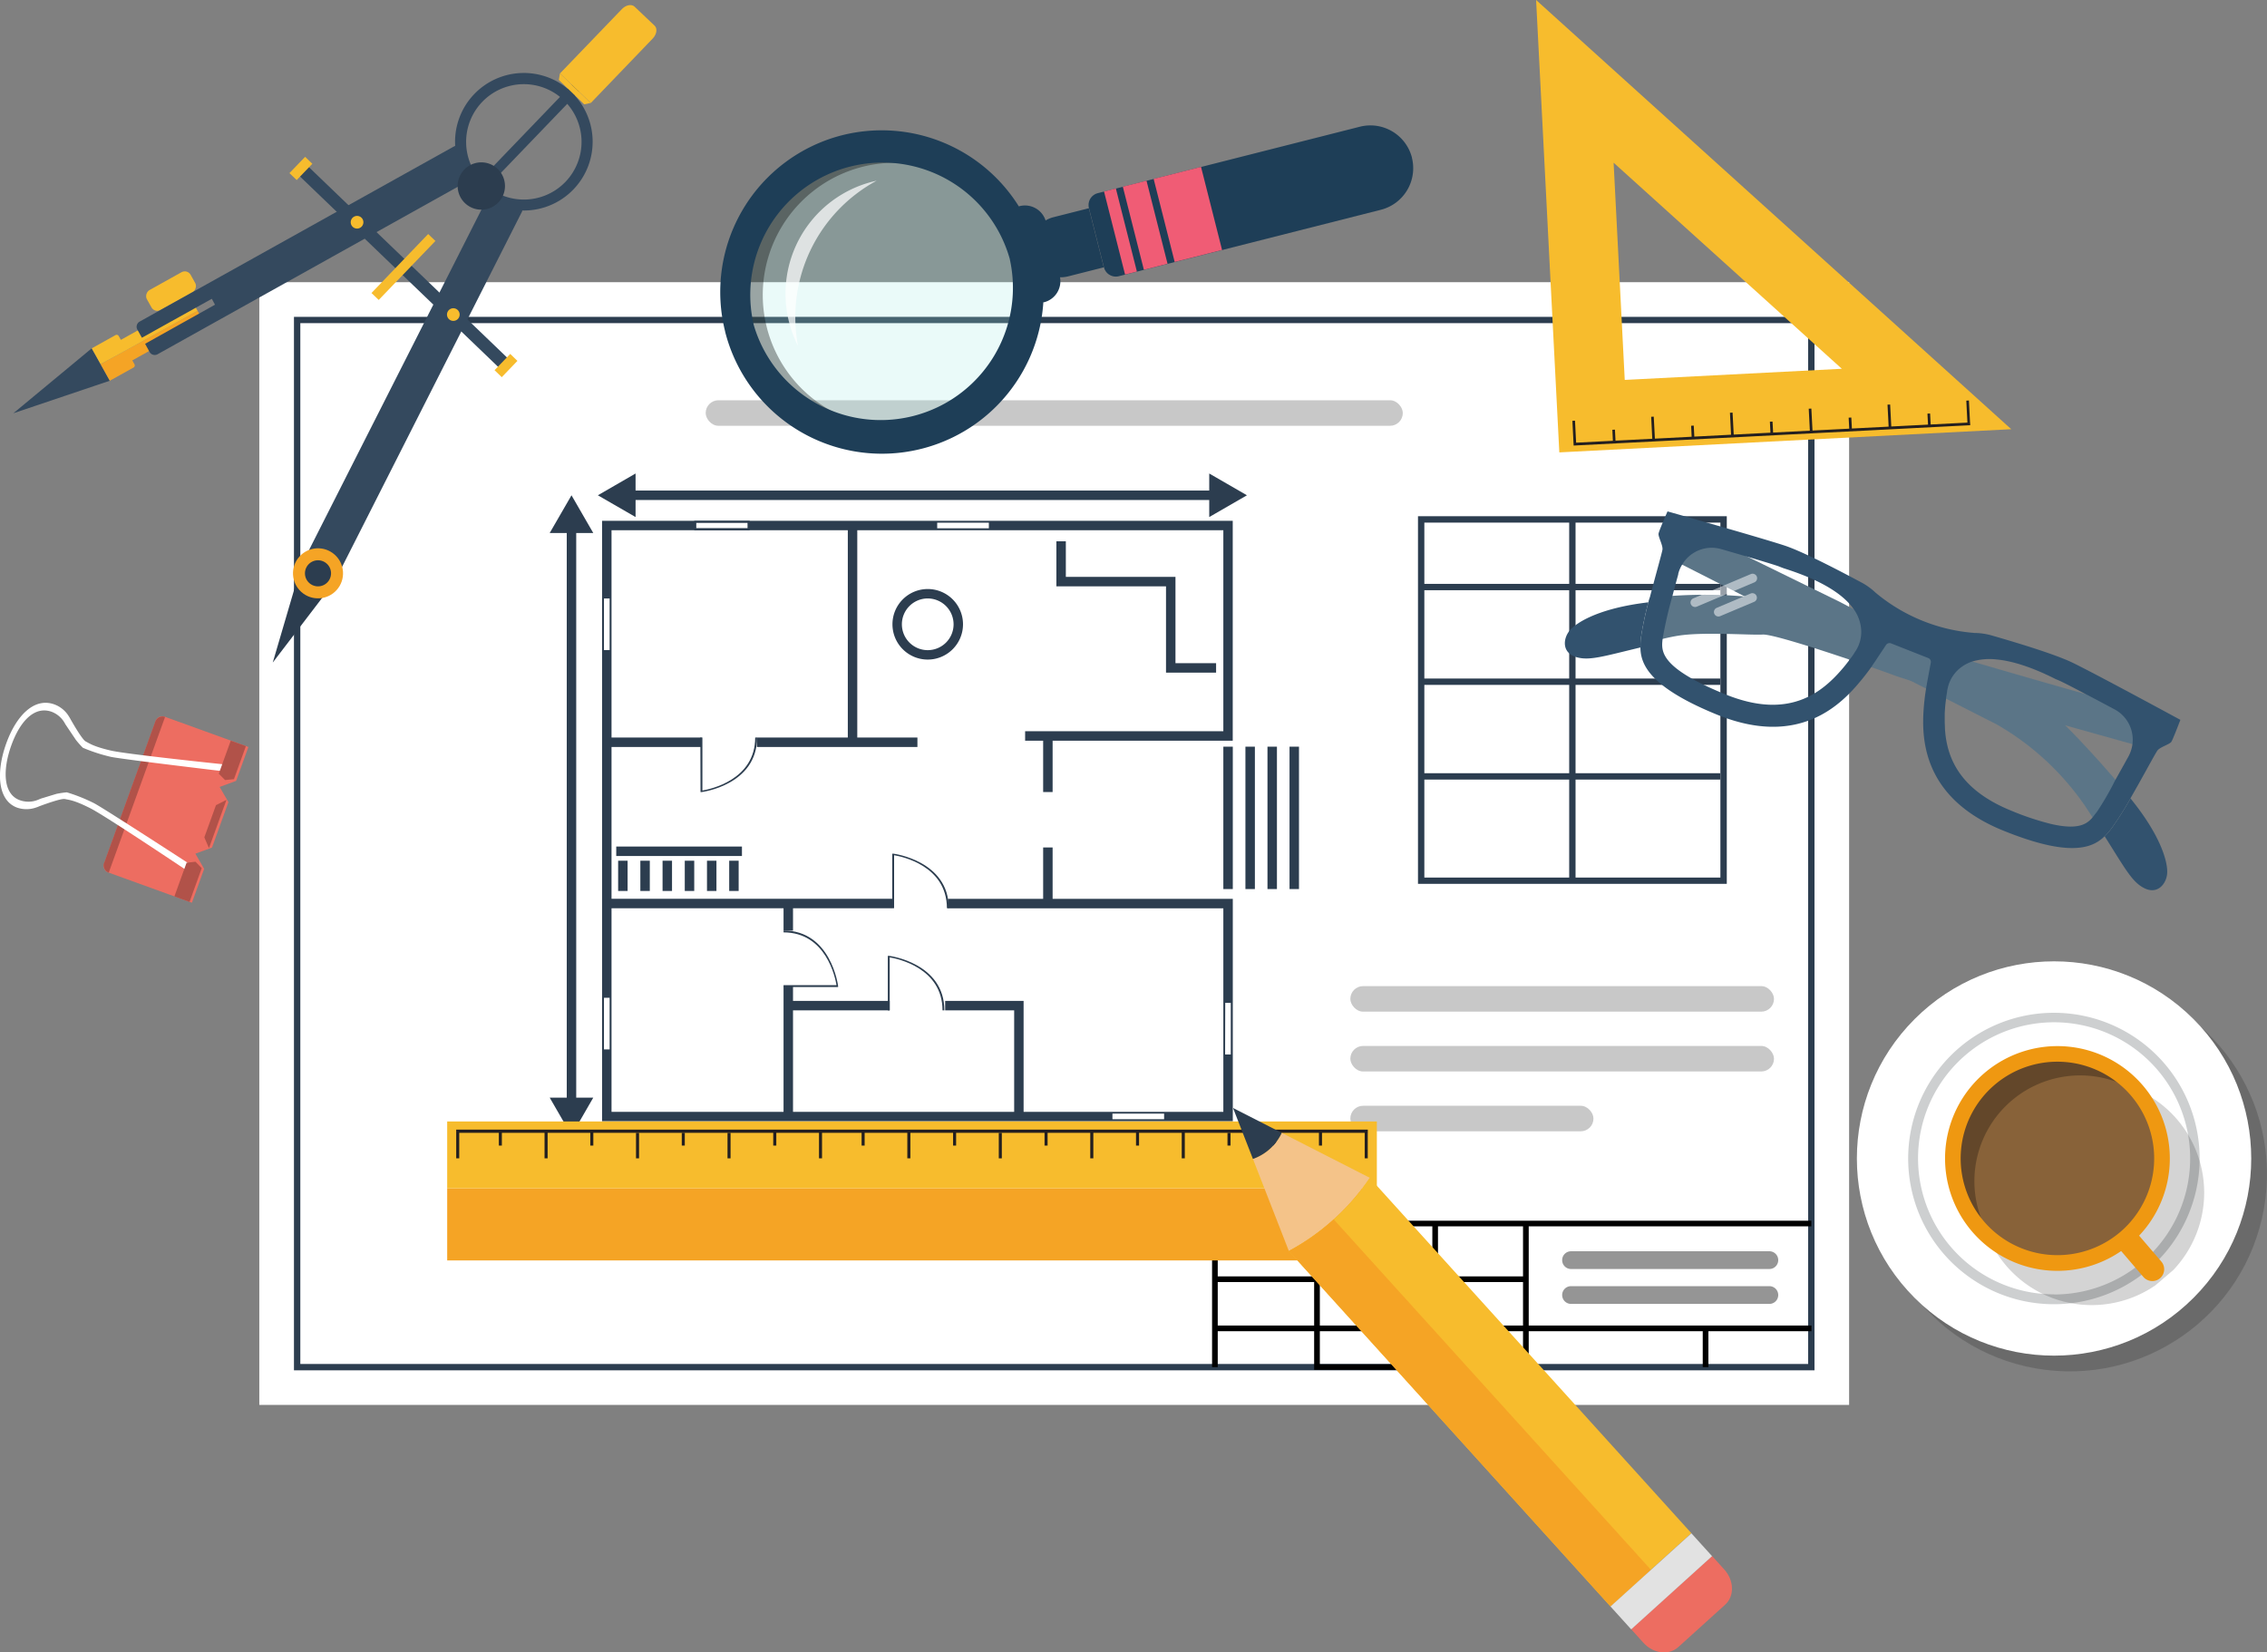 <svg xmlns="http://www.w3.org/2000/svg" viewBox="0 0 716.51 522.33"><rect x="0" y="0" width="716.51" height="522.33" fill="#808080" stroke="none"/><defs><style>.cls-1,.cls-11{fill:#fff;}.cls-2{fill:#2c3d4f;}.cls-3{fill:#959595;}.cls-4{fill:#c8c8c8;}.cls-5{fill:#f5a425;}.cls-6{fill:#f7bc2d;}.cls-25,.cls-7{fill:#231f20;}.cls-8{fill:#1e3e57;}.cls-9{fill:#a2e9e3;opacity:0.23;}.cls-10{opacity:0.34;}.cls-11{opacity:0.72;}.cls-12{fill:#f05c75;}.cls-13{fill:#34495e;}.cls-14{fill:#f4c389;}.cls-15{fill:#ed6d61;}.cls-16{fill:#e2e2e2;}.cls-17{opacity:0.17;}.cls-18{fill:#cdcfd0;}.cls-19{fill:#886239;}.cls-20{opacity:0.27;}.cls-21{fill:#ef9811;}.cls-22{fill:#b15249;}.cls-23{fill:#32526e;}.cls-24{fill:#5b7587;}.cls-25{opacity:0;}.cls-26{opacity:0.51;}</style></defs><title>arte-y-tecnica</title><g id="Capa_2" data-name="Capa 2"><g id="Capa_1-2" data-name="Capa 1"><rect class="cls-1" x="155.75" y="15.42" width="354.89" height="502.47" transform="translate(599.85 -66.55) rotate(90)"/><path class="cls-2" d="M573.49,433.15H92.91v-333H573.49Zm-478.57-2H571.48v-329H94.92Z"/><path class="cls-2" d="M324,231.14v3h65.62V164.62H190.29v189.8H389.64v-70.3H299.59v3h87.06v64.33H193.28V287.1h88.79v-3H193.28V167.61H386.65v63.53ZM387.25,317H389v16.33h-1.79ZM351.6,352h16.33v1.79H351.6ZM192.68,331.72h-1.79V315.39h1.79Zm0-126.22h-1.79V189.17h1.79ZM236.34,167H220v-1.79h16.33Zm76.2,0H296.21v-1.79h16.33Z"/><rect class="cls-2" x="191.78" y="233.13" width="29.92" height="2.99"/><polygon class="cls-2" points="289.96 233.13 289.96 236.12 239.23 236.12 239.23 233.13 267.96 233.13 267.96 166.12 270.95 166.12 270.95 233.13 289.96 233.13"/><rect class="cls-2" x="247.65" y="285.61" width="2.99" height="8.56"/><rect class="cls-2" x="247.65" y="311.7" width="2.99" height="41.23"/><rect class="cls-2" x="249.14" y="316.38" width="32.06" height="2.99"/><polygon class="cls-2" points="323.52 316.38 323.52 352.93 320.54 352.93 320.54 319.37 298.73 319.37 298.73 316.38 323.52 316.38"/><rect class="cls-2" x="179.13" y="166.12" width="2.99" height="186.81"/><rect class="cls-2" x="191.78" y="155.06" width="196.37" height="2.99"/><rect class="cls-2" x="329.7" y="232.63" width="2.99" height="17.73"/><rect class="cls-2" x="329.7" y="267.88" width="2.99" height="17.73"/><path class="cls-2" d="M293.22,208.49a11.15,11.15,0,1,1,11.15-11.15A11.16,11.16,0,0,1,293.22,208.49Zm0-19.32a8.17,8.17,0,1,0,8.17,8.17A8.19,8.19,0,0,0,293.22,189.17Z"/><polygon class="cls-2" points="384.36 212.62 368.53 212.62 368.53 185.34 333.88 185.34 333.88 171.1 336.87 171.1 336.87 182.35 371.52 182.35 371.52 209.63 384.36 209.63 384.36 212.62"/><rect class="cls-2" x="194.77" y="267.59" width="39.73" height="2.99"/><rect class="cls-2" x="195.37" y="272.07" width="2.99" height="9.56"/><rect class="cls-2" x="202.39" y="272.07" width="2.99" height="9.56"/><rect class="cls-2" x="209.41" y="272.07" width="2.99" height="9.56"/><rect class="cls-2" x="216.43" y="272.07" width="2.99" height="9.56"/><rect class="cls-2" x="223.45" y="272.07" width="2.99" height="9.56"/><rect class="cls-2" x="230.47" y="272.07" width="2.99" height="9.56"/><rect class="cls-2" x="386.65" y="236.02" width="2.99" height="45.01"/><rect class="cls-2" x="393.63" y="236.02" width="2.99" height="45.01"/><rect class="cls-2" x="400.6" y="236.02" width="2.99" height="45.01"/><rect class="cls-2" x="407.57" y="236.02" width="2.99" height="45.01"/><path class="cls-2" d="M219.42,164.62v3h17.52v-3ZM236.34,167H220v-1.79h16.33Z"/><path class="cls-2" d="M221.36,233.13H222v16.75c2.4-.4,16.69-3.32,16.69-16.75h.59c0,15-17.36,17.22-17.53,17.24l-.34,0Z"/><path class="cls-2" d="M247.65,312v-.59h16.74c-.39-2.4-3.32-16.69-16.74-16.69v-.59c15,0,17.21,17.36,17.24,17.53l0,.34Z"/><path class="cls-2" d="M282,287.08h.59V270.33c2.41.4,16.69,3.33,16.69,16.75h.59c0-15-17.35-17.22-17.53-17.24l-.34,0Z"/><path class="cls-2" d="M280.61,319.37h.59V302.62c2.4.4,16.69,3.32,16.69,16.75h.59c0-15-17.35-17.22-17.53-17.24l-.34,0Z"/><polygon class="cls-2" points="173.74 168.48 180.63 156.56 187.51 168.48 173.74 168.48"/><polygon class="cls-2" points="200.88 163.44 188.96 156.56 200.88 149.67 200.88 163.44"/><polygon class="cls-2" points="382.19 149.67 394.11 156.56 382.19 163.44 382.19 149.67"/><polygon class="cls-2" points="187.51 346.96 180.63 358.89 173.74 346.96 187.51 346.96"/><path d="M483.17,387.65h89.32v-1.79H383.09v46.29h1.79V420.8h30.47V433h39.14V420.8h26.88v11.35h1.8V420.8h55v11.35h1.79V420.8h32.57V419H483.17V387.65Zm-66,15.82V387.65h35.54v15.82Zm35.54,1.79V419H417.15V405.26Zm-37.34-17.61v15.82H384.88V387.65ZM384.88,419V405.26h30.47V419Zm67.81,12.25H417.15V420.8h35.54Zm1.8-12.25V405.26h26.88V419Zm0-15.53V387.65h26.88v15.82Z"/><path class="cls-3" d="M559.23,401.13H496.54a2.8,2.8,0,0,1-2.8-2.81h0a2.8,2.8,0,0,1,2.8-2.8h62.69a2.8,2.8,0,0,1,2.8,2.8h0A2.81,2.81,0,0,1,559.23,401.13Z"/><path class="cls-3" d="M559.23,412.16H496.54a2.8,2.8,0,0,1-2.8-2.8h0a2.8,2.8,0,0,1,2.8-2.81h62.69a2.81,2.81,0,0,1,2.8,2.81h0A2.8,2.8,0,0,1,559.23,412.16Z"/><rect class="cls-4" x="223.04" y="126.52" width="220.33" height="8.07" rx="4.03" ry="4.03"/><rect class="cls-4" x="426.79" y="311.71" width="133.9" height="8.07" rx="4.03" ry="4.03"/><rect class="cls-4" x="426.79" y="330.62" width="133.9" height="8.07" rx="4.03" ry="4.03"/><rect class="cls-4" x="426.79" y="349.53" width="76.84" height="8.07" rx="4.03" ry="4.03"/><rect class="cls-5" x="141.34" y="375.58" width="293.83" height="22.84"/><rect class="cls-6" x="141.34" y="354.49" width="293.83" height="21.09"/><rect class="cls-7" x="229.94" y="358.08" width="0.96" height="8.07"/><rect class="cls-7" x="215.48" y="358.08" width="0.96" height="4.03"/><rect class="cls-7" x="201.02" y="358.08" width="0.96" height="8.07"/><polygon class="cls-7" points="145.15 358.08 157.66 358.08 157.66 362.12 158.62 362.12 158.62 358.08 172.11 358.08 172.11 366.15 173.08 366.15 173.08 358.08 186.57 358.08 186.57 362.12 187.53 362.12 187.53 358.08 244.39 358.08 244.39 362.12 245.36 362.12 245.36 358.08 258.85 358.08 258.85 358.08 258.85 358.08 258.85 366.15 258.85 366.15 258.85 366.15 259.81 366.15 259.81 358.08 272.32 358.08 272.32 362.12 273.28 362.12 273.28 358.08 286.77 358.08 286.77 366.15 287.74 366.15 287.74 358.08 301.23 358.08 301.23 362.12 302.19 362.12 302.19 358.08 316.67 358.08 316.67 358.08 330.14 358.08 330.14 362.12 330.14 362.12 330.14 362.12 331.1 362.12 331.1 358.08 344.59 358.08 344.59 366.15 344.59 366.15 344.59 366.15 345.56 366.15 345.56 358.08 359.05 358.08 359.05 362.12 359.05 362.12 359.05 362.12 360.01 362.12 360.01 358.08 373.5 358.08 373.5 366.15 373.5 366.15 373.5 366.15 374.47 366.15 374.47 358.08 374.47 358.08 374.47 358.08 416.87 358.08 416.87 362.12 417.84 362.12 417.84 358.08 432.02 358.08 431.33 358.08 431.33 366.15 432.29 366.15 432.29 358.08 432.31 358.08 432.31 357.07 374.49 357.07 374.49 357.07 259.83 357.08 259.83 357.07 144.19 357.08 144.19 358.08 144.19 366.15 145.15 366.15 145.15 358.08"/><rect class="cls-7" x="315.68" y="358.08" width="0.96" height="8.07"/><rect class="cls-7" x="402.42" y="358.08" width="0.96" height="8.07"/><rect class="cls-7" x="387.96" y="358.08" width="0.96" height="4.03"/><path class="cls-8" d="M347,61.05l82.82-21a13.56,13.56,0,0,1,16.43,9.73l0,.08a13.56,13.56,0,0,1-9.81,16.45l-82.82,21a3.88,3.88,0,0,1-4.71-2.81l-4.74-18.74A3.87,3.87,0,0,1,347,61.05Z"/><circle class="cls-9" cx="279.09" cy="92.11" r="44.55" transform="translate(16.61 224.33) rotate(-45)"/><path class="cls-10" d="M292.15,52.49a41.79,41.79,0,0,0-23,80.22c-.76-.17-1.52-.36-2.27-.58l-.08,0a41.8,41.8,0,1,1,23-80.37l.08,0Q291,52.1,292.15,52.49Z"/><path class="cls-11" d="M248.28,93.49a36.19,36.19,0,0,0,3.94,15.84,49,49,0,0,1,24.85-52.21A36.5,36.5,0,0,0,248.28,93.49Z"/><path class="cls-8" d="M266.18,42.74a51.12,51.12,0,0,0-37,62,.24.24,0,0,1,0,.08,51.12,51.12,0,0,0,100.58-9.29l.27,0a6.86,6.86,0,0,0,5-7.88,9.94,9.94,0,0,0,2.52-.28l11.32-2.87-4.72-18.68-11.33,2.87a9.34,9.34,0,0,0-2.35,1,6.86,6.86,0,0,0-8.18-4.54l-.27.09A51.12,51.12,0,0,0,266.18,42.74Zm53,39.22,0,.08a41.8,41.8,0,0,1-81,20.51s0,0,0-.08a41.79,41.79,0,0,1,81-20.51Z"/><rect class="cls-12" x="358.09" y="57.68" width="7.72" height="27.09" transform="translate(-6.41 91) rotate(-14.21)"/><rect class="cls-12" x="352.21" y="59.66" width="3.86" height="27.09" transform="translate(-7.14 89.15) rotate(-14.21)"/><rect class="cls-12" x="367.71" y="54.27" width="15.45" height="27.09" transform="translate(-5.16 94.2) rotate(-14.21)"/><rect class="cls-6" x="50.45" y="84.1" width="7.2" height="15.83" rx="2.1" ry="2.1" transform="translate(108.11 0) rotate(60.86)"/><polygon class="cls-13" points="34.69 120.35 4.22 130.63 28.98 110.11 34.69 120.35"/><path class="cls-5" d="M42.5,115.14l-.68-1.22,22.4-12.49-1.78-3.18L40,110.62l-8.2,4.51,2.91,5.22,7.52-4.19A.75.75,0,0,0,42.5,115.14Z"/><path class="cls-6" d="M62.44,98.25,60.6,94.94,38.2,107.43l-.68-1.22a.75.75,0,0,0-1-.29L29,110.11l2.8,5L39.35,111h0Z"/><path class="cls-13" d="M143.79,46.11,59.94,92.85l0,0-8.19,4.56-7.62,4.25a1.87,1.87,0,0,0-.72,2.52l.15.26,1.29,2.32,22.1-12.31,1,1.87L45.86,108.67,47.13,111l.15.26a1.86,1.86,0,0,0,2.52.72L149.59,56.3Z"/><polygon class="cls-13" points="105.74 183.88 95.28 178.58 154.9 60.87 165.13 66.61 105.74 183.88"/><polygon class="cls-2" points="95.27 178.57 86.21 209.43 105.73 183.87 95.27 178.57"/><circle class="cls-5" cx="100.51" cy="181.23" r="7.91" transform="translate(-101.63 135.57) rotate(-48.26)"/><path class="cls-2" d="M104.18,183.09a4.12,4.12,0,1,1-1.81-5.54A4.11,4.11,0,0,1,104.18,183.09Z"/><polygon class="cls-13" points="186.26 23.27 185.12 22.17 154.66 53.86 155.8 54.96 156.95 56.06 187.41 24.37 186.26 23.27"/><path class="cls-6" d="M206.9,8.12l-3.16-3-3.16-3c-.94-.91-2.72-.58-4,.73L177,23.2l2.34,2.26,2.52,2.42,2.52,2.42,2.35,2.25,19.62-20.42C207.58,10.82,207.84,9,206.9,8.12Z"/><path class="cls-13" d="M180.63,29.13a21.74,21.74,0,1,0,.61,30.74A21.73,21.73,0,0,0,180.63,29.13ZM152.93,58a18.24,18.24,0,1,1,25.79-.52A18.25,18.25,0,0,1,152.93,58Z"/><path class="cls-2" d="M158.82,62.14a7.48,7.48,0,1,1-3.29-10A7.49,7.49,0,0,1,158.82,62.14Z"/><polygon class="cls-6" points="184.64 32.97 176.63 25.28 176.97 23.2 186.7 32.55 184.64 32.97"/><rect class="cls-13" x="82.56" y="82.35" width="89.91" height="4.08" transform="translate(94.06 -64.81) rotate(43.86)"/><polygon class="cls-6" points="136.47 75.07 135.33 73.97 117.41 92.62 118.56 93.72 119.7 94.81 137.62 76.17 136.47 75.07"/><path class="cls-6" d="M144.66,100.88a2,2,0,1,1,0-2.89A2,2,0,0,1,144.66,100.88Z"/><path class="cls-6" d="M114.27,71.66a2,2,0,1,1-.06-2.88A2,2,0,0,1,114.27,71.66Z"/><polygon class="cls-6" points="162.4 112.97 161.26 111.87 156.31 117.02 157.45 118.12 158.59 119.22 163.54 114.07 162.4 112.97"/><polygon class="cls-6" points="97.58 50.67 96.44 49.57 91.48 54.72 92.63 55.82 93.77 56.92 98.72 51.77 97.58 50.67"/><path class="cls-6" d="M485.5,0l7.34,143,142.84-7.33ZM510,51.43l72.13,65.14-68.61,3.52Z"/><polygon class="cls-7" points="497.32 139.97 496.97 133.02 497.8 132.98 498.15 139.93 509.77 139.33 509.6 135.85 510.42 135.81 510.6 139.29 522.22 138.69 521.87 131.74 522.69 131.7 523.05 138.65 534.67 138.05 534.5 134.58 535.33 134.53 535.51 138.01 547.12 137.41 546.77 130.47 547.6 130.42 547.96 137.37 559.57 136.77 559.39 133.3 560.23 133.26 560.41 136.73 572.02 136.13 571.67 129.19 572.5 129.15 572.86 136.09 584.47 135.5 584.29 132.02 585.13 131.98 585.31 135.45 596.92 134.86 596.57 127.91 597.4 127.87 597.76 134.81 609.37 134.22 609.19 130.75 610.03 130.7 610.21 134.18 621.82 133.58 621.47 126.64 622.3 126.59 622.65 133.54 622.67 133.54 622.71 134.41 497.37 140.84 497.32 139.97"/><path class="cls-14" d="M407.36,395.44,396,366.33a15.8,15.8,0,0,0,9.11-8.24l27.83,14.21a72.58,72.58,0,0,1-25.57,23.14Z"/><path class="cls-2" d="M396,366.33l-6.29-16.1,15.4,7.86a15.8,15.8,0,0,1-9.11,8.24Z"/><path class="cls-15" d="M519.43,519.29,515.56,515l25.57-23.14,3.87,4.28c3.11,3.44,3.23,8.4.26,11.09l-14.82,13.41C527.47,523.34,522.54,522.73,519.43,519.29Z"/><path class="cls-6" d="M509,507.78,407.36,395.44a70.81,70.81,0,0,0,14.18-10h0a70.8,70.8,0,0,0,11.39-13.11L534.58,484.64Z"/><path class="cls-5" d="M509,507.78,407.36,395.44a70.81,70.81,0,0,0,14.18-10L521.8,496.21Z"/><rect class="cls-16" x="507.83" y="494.95" width="34.48" height="9.75" transform="translate(-199.63 481.52) rotate(-42.14)"/><circle class="cls-17" cx="654.19" cy="371.17" r="62.32" transform="translate(175.05 950.96) rotate(-80)"/><circle class="cls-1" cx="649.21" cy="366.19" r="62.32" transform="translate(-68.79 566.32) rotate(-45)"/><path class="cls-18" d="M649.22,320.14a46.06,46.06,0,1,0,46,46.05A46.06,46.06,0,0,0,649.22,320.14Zm0,89a43,43,0,1,1,43-43A43,43,0,0,1,649.22,409.18Z"/><path class="cls-17" d="M686.93,401.42a35.55,35.55,0,1,0-5.68,4.86Z"/><circle class="cls-19" cx="650.27" cy="366.19" r="33.42" transform="translate(-68.48 567.07) rotate(-45)"/><path class="cls-20" d="M678,347A33.42,33.42,0,0,0,631.17,394,33.42,33.42,0,1,1,677,345.78C677.32,346.18,677.66,346.6,678,347Z"/><path class="cls-21" d="M677.25,343.08a35.52,35.52,0,1,0-3.86,50.08A35.52,35.52,0,0,0,677.25,343.08Zm-50.2,43a30.58,30.58,0,1,1,43.12,3.32A30.62,30.62,0,0,1,627.05,386.09Z"/><path class="cls-21" d="M677.44,403.64l-8.58-10,5.67-4.87,8.58,10a3.73,3.73,0,0,1-.4,5.27h0A3.74,3.74,0,0,1,677.44,403.64Z"/><path class="cls-15" d="M33.93,275.68l26.73,9.67,3.87-10.7-2.78-4.81L67,267.92l5.2-14.37-2.78-4.8,5.21-1.92,3.88-10.71-26.72-9.67a2.31,2.31,0,0,0-2.7,1.73L33,272.64A2.3,2.3,0,0,0,33.93,275.68Z"/><path class="cls-22" d="M18.42,249.6H65.9A2.44,2.44,0,0,1,68.34,252v0a0,0,0,0,1,0,0H16a0,0,0,0,1,0,0v0a2.44,2.44,0,0,1,2.44-2.44Z" transform="translate(-208.04 205.14) rotate(-70.11)"/><path class="cls-1" d="M35.08,237.26c-5.44-1.26-6.7-2.21-8-2.9-1-.51-3.55-4.86-4.72-6.9-.18-.35-.38-.7-.58-1l0,0h0a9,9,0,0,0-4.57-3.79C11,220.38,5.27,225.91,2,234.93S-.82,253,5.39,255.28a9.12,9.12,0,0,0,5.93,0,8.72,8.72,0,0,0,1.07-.41c2.18-.81,7-2.53,8.11-2.3,1.43.3,3,.37,8,2.89s32.68,21.13,32.68,21.13l.77-2.16s-28.75-18.7-32.16-20.51a53,53,0,0,0-8.68-3.47,28.22,28.22,0,0,0-3.31.5L13,252.41l-.61.24a8,8,0,0,1-6.17.27c-5.32-1.93-5.4-9.69-2.61-17.4S11,223.07,16.35,225a8,8,0,0,1,4.27,3.87l3.36,5a27.54,27.54,0,0,0,2.22,2.5,53,53,0,0,0,8.89,2.88c3.77.79,37.84,4.82,37.84,4.82l.78-2.15S40.53,238.51,35.08,237.26Z"/><polygon class="cls-22" points="71.57 252.84 66.05 268.08 64.58 264.69 68.26 254.51 71.57 252.84"/><polygon class="cls-22" points="58.97 272.7 55.12 283.35 57.51 284.21 59.91 285.08 63.76 274.42 61.79 272.39 58.97 272.7"/><polygon class="cls-22" points="73.94 246.29 77.72 235.84 75.33 234.98 72.93 234.12 69.15 244.57 71.13 246.57 73.94 246.29"/><path class="cls-2" d="M545.77,279.39h-97.6V163.17h97.6Zm-95.59-2h93.57V165.19H450.18Z"/><rect class="cls-2" x="495.96" y="164.71" width="2.01" height="113.67"/><rect class="cls-2" x="449.18" y="184.56" width="94.51" height="2.01"/><rect class="cls-2" x="449.18" y="214.48" width="94.51" height="2.01"/><rect class="cls-2" x="449.18" y="244.41" width="94.51" height="2.01"/><path class="cls-23" d="M677.35,280.55c-3.58-2-5.71-6-12.14-16.2a24.54,24.54,0,0,0,2.3-2.7,103.45,103.45,0,0,0,5.86-9.29l1.81,2.32c8.27,10.85,10.07,18.39,9.76,21.57S681.83,283.07,677.35,280.55Z"/><path class="cls-23" d="M498.48,207.79c4,1.06,8.27-.31,20-3.13a24.33,24.33,0,0,1,.24-3.54A102.17,102.17,0,0,1,521,190.38c-1,.13-2,.26-2.92.4-13.5,2-20.05,6.14-22.05,8.63S493.51,206.47,498.48,207.79Z"/><path class="cls-24" d="M673.37,252.36a103.45,103.45,0,0,1-5.86,9.29,24.54,24.54,0,0,1-2.3,2.7c-1.13-1.76-2.37-3.74-3.82-5.94-.7-1.1-1.46-2.24-2.24-3.44a85.47,85.47,0,0,0-28.09-26l-15.88-8.07-6.41-3.23-16.37-8.32-6.14-3.13L531.69,178.5l-3.79-1.93,7.94-8.65,16.5,8.06,29.14,14.27s1.67.89,4.48,2.35c7,3.69,21.24,11.13,34.37,18,14.09,7.42,26.94,14.24,28.3,15.05,2.41,1.48,12,11.55,20.11,21C670.38,248.65,671.94,250.56,673.37,252.36Z"/><path class="cls-24" d="M678.08,236.36l-3.85-1.07c-10.37-2.89-39.48-11-58.69-16.65-2.38-.68-4.61-1.33-6.62-1.94-4.94-1.49-8.66-2.63-10.33-3.26s-4.32-1.58-7.24-2.58c-2.09-.75-4.39-1.55-6.77-2.34-11.4-3.86-24.79-8.09-27.45-7.94-4,.24-18.81-.92-26.8.38-1.56.25-3.18.6-4.85,1-2.35.6-4.72,1.33-7,2.07a28.88,28.88,0,0,1,.24-2.95A112.29,112.29,0,0,1,521.38,189c2.32-.28,4.74-.49,7.23-.65,14.1-.92,30.17-.15,41.57,4.15,4.12,1.57,10.47,3.66,18.06,6,10.23,3.23,22.72,7,35.12,10.6,13.25,3.88,26.38,7.64,36.54,10.52l.05,0c11.26,3.18,18.85,5.3,18.85,5.3Z"/><path class="cls-23" d="M689.13,227.54s-26.36-14.31-33.94-18c-5.83-2.87-19.69-6.95-25.82-8.71a20.39,20.39,0,0,0-5.23-.75,55.34,55.34,0,0,1-31.38-12.77,20.2,20.2,0,0,0-4.28-3.11c-5.59-3-18.38-9.77-24.53-11.78-8-2.62-36.91-10.77-36.91-10.77s-2.66,6-2.83,7,1.35,3.59,1.24,5c-.07.8-2.2,8.23-4.07,15.45a112.29,112.29,0,0,0-2.66,12.15,28.88,28.88,0,0,0-.24,2.95c-.13,5.51,2.49,12.86,24.26,21.72,26.33,10.71,39.64-3.82,45.36-10.72,1.13-1.36,2.22-2.76,3.25-4.21.32-.47.61-.93.93-1.39l.12-.16,3.61-5.43a1.36,1.36,0,0,1,1.71-.63L609.43,208a1.33,1.33,0,0,1,.79,1.64l-1.23,6.6c0,.15,0,.3-.07.44-.06.32-.1.61-.15.93q-.46,2.77-.7,5.56c-.73,8.94-1.33,28.64,25,39.35,21,8.53,28.23,5.64,32.12,1.81a24.54,24.54,0,0,0,2.3-2.7,103.45,103.45,0,0,0,5.86-9.29c3.94-6.82,8-14.49,8.59-15.18.87-1.05,3.82-1.9,4.34-2.68S689.13,227.54,689.13,227.54Zm-104.55-19c-.57.75-1.13,1.49-1.73,2.21-6.93,8.35-17.48,16.88-37.53,8.73C524.46,211,525.06,205.8,525.48,202v0a128.28,128.28,0,0,1,3.13-13.68c.63-2.45,1.28-4.81,1.82-6.77a.28.28,0,0,1,0-.17,10.24,10.24,0,0,1,1.22-2.88,10.84,10.84,0,0,1,12.38-4.92c2.84.81,5.67,1.65,8.27,2.4,4,1.18,7.45,2.22,9.49,2.9.68.23,1.45.59,2.34.87,12.54,4,18.84,8.6,21.79,12.85a12.57,12.57,0,0,1,2.28,5.91,11.11,11.11,0,0,1-1.64,7.16c-.12.16-.22.35-.34.51C585.73,207,585.17,207.77,584.58,208.52Zm78.49,47.63a14.76,14.76,0,0,1-1,1.3.35.35,0,0,1-.08.13c-.07.1-.16.19-.21.27s-.28.36-.44.56c-1.42,1.65-3.49,3.28-8.81,2.75a20.44,20.44,0,0,1-2.05-.28c-.71-.11-1.47-.27-2.28-.46a87,87,0,0,1-12.59-4.21c-16.28-6.63-20.4-16.75-20.9-26.13,0-.73-.06-1.46-.06-2.16s0-1.42,0-2.11.07-1.38.11-2.06c.07-.94.19-1.93.32-2.89a1.38,1.38,0,0,1,0-.2v0c.08-.66.2-1.32.32-2,0-.37.12-.76.19-1.12a11.17,11.17,0,0,1,4.6-6.89,12.43,12.43,0,0,1,3-1.52,19.18,19.18,0,0,1,7.71-.71c4.68.42,10.83,2.19,18.79,6.21l0,0c.85.34,1.6.67,2.23,1l0,0c1.74.84,4.51,2.28,7.73,4l.05,0c2.68,1.4,5.66,3,8.64,4.58a11.65,11.65,0,0,1,1.74,1.15,12.72,12.72,0,0,1,1.43,1.41,10.94,10.94,0,0,1,2.47,8.5,11.45,11.45,0,0,1-1.35,4,.35.35,0,0,1-.09.15l-.6,1.08c-.41.77-.87,1.57-1.33,2.4-.68,1.21-1.39,2.5-2.12,3.79C666.73,250.28,664.6,253.84,663.07,256.15Z"/><path class="cls-25" d="M586.59,205.67a55.5,55.5,0,0,1-3.75,5.05c-6.93,8.36-17.47,16.89-37.53,8.73C524.45,211,525.05,205.8,525.47,202c.47-4,3.25-14.33,4.95-20.48a.27.27,0,0,1,0-.16,11,11,0,0,1,13.6-7.81c7.16,2.09,14.39,4.19,17.76,5.3.69.23,1.45.59,2.35.88C597.6,190.31,586.59,205.67,586.59,205.67Z"/><path class="cls-25" d="M672.87,239.31a.43.43,0,0,1-.09.15l-.59,1.08c-.42.77-.87,1.57-1.34,2.4-2.54,4.58-5.68,10.06-7.79,13.2a13.64,13.64,0,0,1-.95,1.31.32.32,0,0,1-.08.12,2.27,2.27,0,0,1-.21.28c-1.45,1.83-3.35,3.89-9.25,3.31a20.4,20.4,0,0,1-2-.29,23.19,23.19,0,0,1-2.29-.46,84.5,84.5,0,0,1-12.58-4.21c-16.29-6.62-20.41-16.75-20.91-26.13,0-.72-.06-1.45-.06-2.15s0-1.42,0-2.11.07-1.38.14-2.06c.08-1,.18-2.05.32-3.09v0c.13-1,.32-2.08.51-3.12,0,0,1.58-10.38,15.34-9.13,4.69.43,10.83,2.2,18.79,6.22l0,0c.82.41,1.6.67,2.23,1l0,0c3.19,1.55,9.84,5.09,16.42,8.6a11.65,11.65,0,0,1,1.74,1.15,11.22,11.22,0,0,1,1.43,1.41A11,11,0,0,1,672.87,239.31Z"/><g class="cls-26"><path class="cls-1" d="M541.82,194h0a1.43,1.43,0,0,1,.76-1.86l10.73-4.53a1.43,1.43,0,0,1,1.86.76h0a1.42,1.42,0,0,1-.76,1.87l-10.72,4.52A1.42,1.42,0,0,1,541.82,194Z"/></g><g class="cls-26"><path class="cls-1" d="M534.42,191h0a1.43,1.43,0,0,1,.76-1.86l18.2-7.68a1.44,1.44,0,0,1,1.87.76h0a1.43,1.43,0,0,1-.76,1.86l-18.2,7.68A1.44,1.44,0,0,1,534.42,191Z"/></g></g></g></svg>